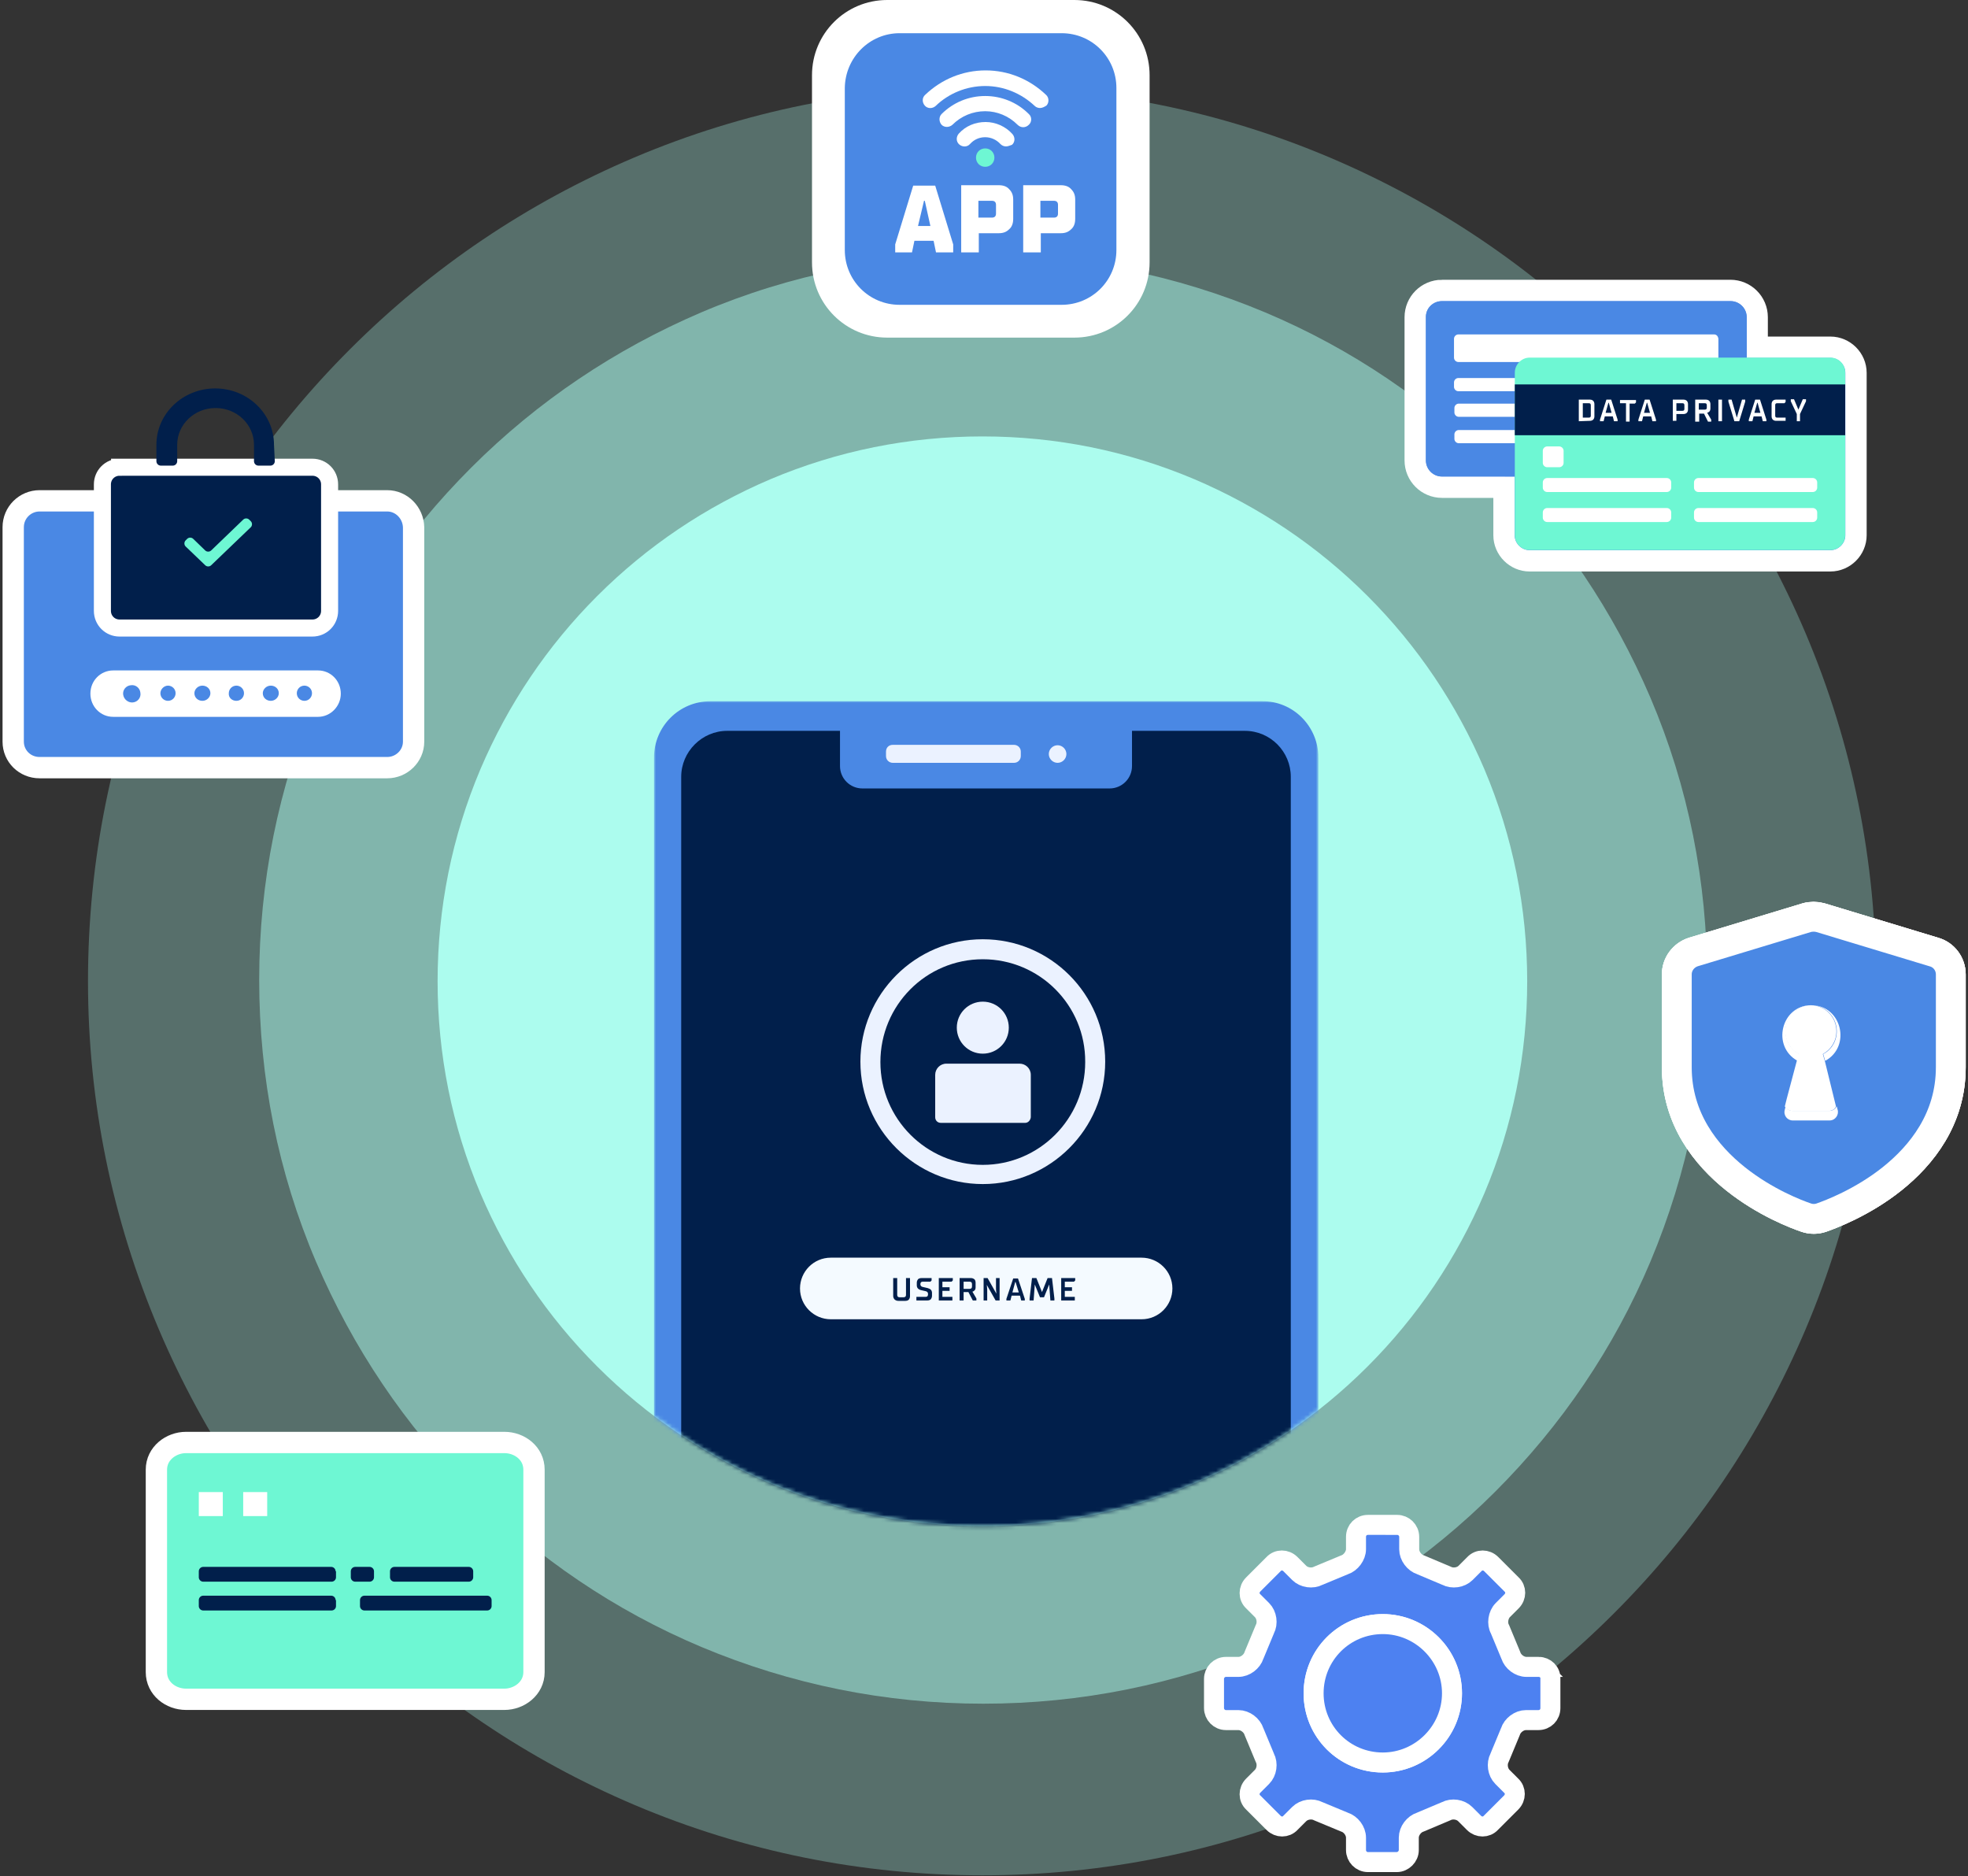 <?xml version="1.0" encoding="UTF-8"?>
<svg xmlns="http://www.w3.org/2000/svg" xml:space="preserve" id="Layer_1" x="0" y="0" style="enable-background:new 0 0 492 469" version="1.1" viewBox="0 0 492 469">
  <rect x="0" y="0" width="492" height="469" fill="#333333" stroke="none"/>
  <style>.st5{fill:#011f4b}.st6{fill:#fff}.st7{stroke:#fff;stroke-width:5.328}.st7,.st8{fill:#4a88e4}.st9{fill:#bbcbff}.st10{fill:#6ef7d3}.st14{fill:#ebf2ff}.st16,.st18{fill:#011f4b;stroke:#fff;stroke-width:7.459}.st18{fill:#4d81f1;stroke-width:5;stroke-miterlimit:10}</style>
  <path d="M245.6 468.8c-30.1 0-59.4-5.9-87-17.6-26.6-11.3-50.5-27.4-71-47.9s-36.6-44.4-47.9-71C28 304.7 22 275.4 22 245.3s5.9-59.4 17.6-87c11.3-26.6 27.4-50.5 47.9-71s44.4-36.6 71-47.9c27.6-11.7 56.9-17.6 87-17.6s59.4 5.9 87 17.6c26.6 11.3 50.5 27.4 71 47.9s36.6 44.4 47.9 71c11.7 27.6 17.6 56.9 17.6 87s-5.9 59.4-17.6 87c-11.3 26.6-27.4 50.5-47.9 71s-44.4 36.6-71 47.9c-27.5 11.7-56.8 17.6-86.9 17.6z" style="opacity:.3;fill:#acfcee;enable-background:new"></path>
  <path d="M245.8 425.9c-24.4 0-48.1-4.8-70.5-14.2-21.6-9.1-40.9-22.2-57.5-38.8-16.6-16.6-29.6-36-38.8-57.5-9.5-22.3-14.2-46-14.2-70.5 0-24.4 4.8-48.1 14.2-70.5 9.1-21.6 22.2-40.9 38.8-57.5 16.6-16.6 36-29.6 57.5-38.8 22.3-9.5 46.1-14.2 70.5-14.2s48.1 4.8 70.5 14.2c21.6 9.1 40.9 22.2 57.5 38.8 16.6 16.6 29.6 36 38.8 57.5 9.5 22.3 14.2 46 14.2 70.5 0 24.4-4.8 48.1-14.2 70.5-9.1 21.6-22.2 40.9-38.8 57.5-16.6 16.6-36 29.6-57.5 38.8-22.4 9.4-46.1 14.2-70.5 14.2z" style="opacity:.5;fill:#acfcee;enable-background:new"></path>
  <path d="M245.6 381.5c-18.4 0-36.2-3.6-53-10.7-16.2-6.9-30.8-16.7-43.3-29.2-12.5-12.5-22.3-27.1-29.2-43.3-7.1-16.8-10.7-34.7-10.7-53s3.6-36.2 10.7-53c6.9-16.2 16.7-30.8 29.2-43.3 12.5-12.5 27.1-22.3 43.3-29.2 16.8-7.1 34.7-10.7 53-10.7 18.4 0 36.2 3.6 53 10.7 16.2 6.9 30.8 16.7 43.3 29.2 12.5 12.5 22.3 27.1 29.2 43.3 7.1 16.8 10.7 34.7 10.7 53s-3.6 36.2-10.7 53c-6.9 16.2-16.7 30.8-29.2 43.3-12.5 12.5-27.1 22.3-43.3 29.2-16.8 7.1-34.7 10.7-53 10.7z" style="fill:#acfcee"></path>
  <circle cx="346.9" cy="422.7" r="13.9" style="fill:none;stroke:#6ef7d3;stroke-width:4.262"></circle>
  <path d="M126.1 360.6H46.5c-3.7 0-7.4 2.7-7.4 6.8V418c0 4.1 3.6 6.8 7.4 6.8h79.6c3.7 0 7.4-2.7 7.4-6.8v-50.6c0-4.1-3.6-6.8-7.4-6.8z" style="fill:#6ef7d3;stroke:#fff;stroke-width:5.328"></path>
  <path d="M83.9 392.8c0-.6-.5-1.1-1.1-1.1h-32c-.6 0-1.1.5-1.1 1.1v1.5c0 .6.5 1.1 1.1 1.1h32.1c.6 0 1.1-.5 1.1-1.1v-1.5zM93.5 392.8c0-.6-.5-1.1-1.1-1.1h-3.6c-.6 0-1.1.5-1.1 1.1v1.5c0 .6.5 1.1 1.1 1.1h3.6c.6 0 1.1-.5 1.1-1.1v-1.5zM118.3 392.8c0-.6-.5-1.1-1.1-1.1H98.6c-.6 0-1.1.5-1.1 1.1v1.5c0 .6.5 1.1 1.1 1.1h18.6c.6 0 1.1-.5 1.1-1.1v-1.5zM83.9 400c0-.6-.5-1.1-1.1-1.1h-32c-.6 0-1.1.5-1.1 1.1v1.5c0 .6.5 1.1 1.1 1.1h32.1c.6 0 1.1-.5 1.1-1.1V400zM122.9 400c0-.6-.5-1.1-1.1-1.1H91.1c-.6 0-1.1.5-1.1 1.1v1.5c0 .6.5 1.1 1.1 1.1h30.7c.6 0 1.1-.5 1.1-1.1V400z" class="st5"></path>
  <path d="M55.7 373h-6v6h6v-6zM66.8 373h-6v6h6v-6z" class="st6"></path>
  <path d="M360.5 72.6c-3.7 0-6.7 3-6.7 6.7v35.8c0 3.7 3 6.7 6.7 6.7H376v12c0 3.5 2.9 6.4 6.4 6.4h75.2c3.5 0 6.4-2.9 6.4-6.4V93.2c0-3.5-2.9-6.4-6.4-6.4h-18.3v-7.5c0-3.7-3-6.7-6.7-6.7h-72.1z" class="st7"></path>
  <path d="M360.5 75.3h72.2c2.2 0 4 1.8 4 4v35.8c0 2.2-1.8 4-4 4h-72.2c-2.2 0-4-1.8-4-4V79.3c-.1-2.2 1.7-4 4-4z" class="st8"></path>
  <path d="M428.5 83.6h-63.9c-.6 0-1.1.5-1.1 1.1v4.7c0 .6.5 1.1 1.1 1.1h63.9c.6 0 1.1-.5 1.1-1.1v-4.7c-.1-.7-.5-1.1-1.1-1.1zM393.4 100.9h-28.7c-.6 0-1.1.5-1.1 1.1v1.1c0 .6.5 1.1 1.1 1.1h28.7c.6 0 1.1-.5 1.1-1.1V102c-.1-.6-.6-1.1-1.1-1.1z" class="st6"></path>
  <path d="M403.1 100.9h-5.2v3.3h5.2v-3.3zM425.4 100.9h-18.7v3.3h18.7v-3.3z" class="st9"></path>
  <path d="M393.4 107.5h-28.7c-.6 0-1.1.5-1.1 1.1v1.1c0 .6.5 1.1 1.1 1.1h28.7c.6 0 1.1-.5 1.1-1.1v-1.1c-.1-.7-.6-1.1-1.1-1.1z" class="st6"></path>
  <path d="M429.6 107.5H400v3.3h29.6v-3.3z" class="st9"></path>
  <path d="M387.9 94.5h-23.3c-.6 0-1.1.5-1.1 1.1v1.1c0 .6.5 1.1 1.1 1.1h23.3c.6 0 1.1-.5 1.1-1.1v-1.1c0-.6-.5-1.1-1.1-1.1z" class="st6"></path>
  <path d="M425.4 94.5h-31.7v3.3h31.7v-3.3z" class="st9"></path>
  <path d="M382.4 89.4h75.2c2.1 0 3.7 1.7 3.7 3.7v40.7c0 2.1-1.7 3.7-3.7 3.7h-75.2c-2.1 0-3.7-1.7-3.7-3.7V93.2c0-2.1 1.7-3.8 3.7-3.8z" class="st10"></path>
  <path d="M461.3 96.1h-82.6v12.7h82.6V96.1z" class="st5"></path>
  <path d="M416.7 127h-29.9c-.6 0-1.1.5-1.1 1.1v1.3c0 .6.5 1.1 1.1 1.1h29.9c.6 0 1.1-.5 1.1-1.1v-1.3c0-.6-.5-1.1-1.1-1.1zM453.2 127h-28.6c-.6 0-1.1.5-1.1 1.1v1.3c0 .6.5 1.1 1.1 1.1h28.6c.6 0 1.1-.5 1.1-1.1v-1.3c0-.6-.5-1.1-1.1-1.1zM416.7 119.5h-29.9c-.6 0-1.1.5-1.1 1.1v1.3c0 .6.5 1.1 1.1 1.1h29.9c.6 0 1.1-.5 1.1-1.1v-1.3c0-.6-.5-1.1-1.1-1.1zM453.2 119.5h-28.6c-.6 0-1.1.5-1.1 1.1v1.3c0 .6.5 1.1 1.1 1.1h28.6c.6 0 1.1-.5 1.1-1.1v-1.3c0-.6-.5-1.1-1.1-1.1zM389.8 111.6h-3c-.6 0-1.1.5-1.1 1.1v3c0 .6.5 1.1 1.1 1.1h3c.6 0 1.1-.5 1.1-1.1v-3c0-.6-.5-1.1-1.1-1.1zM394.7 105.3v-5.4h2.8c.3 0 .6.1.8.3.2.2.3.5.3.8v3.1c0 .3-.1.6-.3.8-.2.2-.5.3-.8.3l-2.8.1zm1-.9h1.5c.4 0 .5-.2.5-.5v-2.6c0-.4-.2-.5-.5-.5h-1.5v3.6zM400 105.3v-.4l1.6-5h1.2l1.6 5v.4h-.9l-.3-1.2h-2l-.3 1.2h-.9zm1.4-2.1h1.5l-.7-2.5h-.1l-.7 2.5zM406.5 105.3v-4.5H405v-.8h4v.6l-.3.3h-1.3v4.5h-.9zM409.6 105.3v-.4l1.6-5h1.2l1.6 5v.4h-.9l-.3-1.2h-2l-.3 1.2h-.9zm1.4-2.1h1.5l-.7-2.5h-.1l-.7 2.5zM418.2 105.3v-5.4h2.7c.3 0 .6.1.8.3.2.2.3.5.3.8v1.4c0 .3-.1.6-.3.8-.2.2-.5.3-.8.3h-1.8v1.7h-.9zm.9-2.6h1.5c.4 0 .5-.2.5-.5v-.9c0-.4-.2-.5-.5-.5h-1.5v1.9zM423.8 105.3v-5.4h2.7c.3 0 .6.1.8.3s.3.5.3.8v1.1c0 .4-.1.7-.4.9-.1.1-.3.1-.4.2l1 1.7v.5h-.8l-1-2h-1.2v2h-1zm.9-2.9h1.5c.4 0 .5-.2.5-.5v-.6c0-.4-.2-.5-.5-.5h-1.5v1.6zM429.6 105.3v-5.4h.9v5.4h-.9zM433.6 105.3l-1.5-4.9v-.5h.8l1.3 4.5 1.3-4.5h.8v.5l-1.5 4.9h-1.2zM437.2 105.3v-.4l1.6-5h1.2l1.6 5v.4h-.9l-.3-1.2h-2l-.3 1.2h-.9zm1.4-2.1h1.5l-.7-2.5h-.1l-.7 2.5zM442.9 104.1V101c0-.3.1-.6.3-.8.2-.2.5-.3.8-.3h2.4v.6l-.3.3h-1.8c-.4 0-.5.2-.5.5v2.6c0 .4.2.5.5.5h2.1v.8H444c-.3 0-.6-.1-.8-.3-.2-.2-.3-.5-.3-.8zM449.2 105.3v-1.8l-1.5-3.2v-.5h.8l1.1 2.6 1.1-2.6h.8v.5l-1.5 3.2v1.8h-.8zM221.8 0h46.8c10.4 0 18.8 8.4 18.8 18.8v46.8c0 10.4-8.4 18.8-18.8 18.8h-46.8c-10.4 0-18.8-8.4-18.8-18.8V18.8C203 8.4 211.4 0 221.8 0z" class="st6"></path>
  <path d="M224.9 8.3h40.5c7.6 0 13.7 6.1 13.7 13.7v40.5c0 7.6-6.1 13.7-13.7 13.7h-40.5c-7.6 0-13.7-6.1-13.7-13.7V22c.1-7.6 6.2-13.7 13.7-13.7z" class="st8"></path>
  <path d="M223.8 63.1v-2l4.5-14.7h5.5l4.5 14.7v2H234l-.6-2.9h-4.8l-.6 2.9h-4.2zm5.7-6.6h3.1l-1.4-6.3h-.2l-1.5 6.3zM240.3 63.1V46.3h9.4c1.1 0 2 .3 2.6 1 .7.7 1 1.5 1 2.6v4.8c0 1.1-.3 2-1 2.6-.7.7-1.5 1-2.6 1h-5v4.8h-4.4zm4.3-8.7h3.4c.6 0 1-.3 1-1v-2.2c0-.6-.3-1-1-1h-3.4v4.2zM255.8 63.1V46.3h9.4c1.1 0 2 .3 2.6 1 .7.7 1 1.5 1 2.6v4.8c0 1.1-.3 2-1 2.6-.7.7-1.5 1-2.6 1h-5v4.8h-4.4zm4.3-8.7h3.4c.6 0 1-.3 1-1v-2.2c0-.6-.3-1-1-1h-3.4v4.2zM251.5 36.6c-.5 0-1-.2-1.4-.6-1-1.1-2.4-1.7-3.8-1.7-1.5 0-2.8.6-3.8 1.7-.7.8-1.9.8-2.7.1-.8-.7-.8-1.9-.1-2.7 1.7-1.9 4.1-2.9 6.7-2.9 2.5 0 5 1.1 6.7 3 .7.8.7 2-.1 2.7-.6.2-1 .4-1.5.4z" class="st6"></path>
  <path d="M255.8 31.8c-.5 0-1-.2-1.4-.6-2.2-2.2-5.1-3.4-8.1-3.4-3.1 0-6 1.2-8.2 3.4-.8.7-2 .7-2.7 0-.7-.8-.7-2 0-2.7 2.9-2.9 6.8-4.5 10.9-4.5 4.1 0 8 1.6 10.9 4.5.8.7.8 2 0 2.7-.4.4-.9.6-1.4.6z" class="st6"></path>
  <path d="M260 27c-.5 0-1-.2-1.3-.5-3.4-3.2-7.8-5-12.4-5s-9.1 1.8-12.4 5c-.8.7-2 .7-2.7-.1-.7-.8-.7-2 .1-2.7 4.1-3.9 9.4-6.1 15.1-6.1s11 2.2 15.1 6.1c.8.7.8 2 .1 2.7-.5.3-1 .6-1.6.6z" class="st6"></path>
  <path d="M246.3 41.7c1.3 0 2.3-1 2.3-2.3 0-1.3-1-2.3-2.3-2.3-1.3 0-2.3 1-2.3 2.3 0 1.3 1 2.3 2.3 2.3z" class="st10"></path>
  <path d="M96.8 125.2H9.9c-3.6 0-6.6 2.9-6.6 6.6v53.6c0 3.6 2.9 6.5 6.6 6.5h86.9c3.6 0 6.6-2.9 6.6-6.5v-53.6c-.1-3.6-3-6.6-6.6-6.6z" class="st7"></path>
  <path d="M29.9 116.8h48.2c2.4 0 4.3 1.9 4.3 4.3v31.6c0 2.4-1.9 4.3-4.3 4.3H29.9c-2.4 0-4.3-1.9-4.3-4.3v-31.6c0-2.4 1.9-4.3 4.3-4.3z" style="fill:#011f4b;stroke:#fff;stroke-width:4.262"></path>
  <path d="M28.3 167.6h51.2c3.2 0 5.7 2.6 5.7 5.8 0 3.2-2.6 5.8-5.7 5.8H28.3c-3.2 0-5.7-2.6-5.7-5.8 0-3.3 2.6-5.8 5.7-5.8z" class="st6"></path>
  <path d="M33.2 175.6c1.2-.1 2.1-1.2 1.9-2.4-.1-1.2-1.2-2.1-2.4-1.9-1.2.1-2.1 1.2-1.9 2.4.2 1.2 1.3 2 2.4 1.9zM42 175.2c1.1 0 1.9-.9 1.9-1.9 0-1.1-.9-1.9-1.9-1.9s-1.9.9-1.9 1.9c0 1.1.9 1.9 1.9 1.9zM50.6 175.2c1.1 0 2-.9 2-1.9 0-1.1-.9-1.9-2-1.9s-2 .9-2 1.9c0 1.1.9 1.9 2 1.9zM59.1 175.2c1.1 0 1.9-.9 1.9-1.9 0-1.1-.9-1.9-1.9-1.9-1.1 0-1.9.9-1.9 1.9-.1 1.1.8 1.9 1.9 1.9zM67.7 175.2c1.1 0 2-.9 2-1.9 0-1.1-.9-1.9-2-1.9s-2 .9-2 1.9c0 1.1.9 1.9 2 1.9zM76.1 175.2c1.1 0 1.9-.9 1.9-1.9 0-1.1-.9-1.9-1.9-1.9-1.1 0-1.9.9-1.9 1.9 0 1.1.9 1.9 1.9 1.9z" class="st8"></path>
  <path d="M68.7 115.3c0 .6-.5 1.1-1.1 1.1h-3c-.6 0-1.1-.5-1.1-1.1v-4.1c0-5.1-4.3-9.2-9.6-9.2s-9.6 4.1-9.6 9.2v4.1c0 .6-.5 1.1-1.1 1.1h-3c-.6 0-1.1-.5-1.1-1.1v-4.1c0-7.8 6.6-14.1 14.7-14.1s14.7 6.3 14.7 14.1l.2 4.1z" class="st5"></path>
  <path d="M62.3 129.9c-.4-.4-1.1-.4-1.5 0l-8 7.7c-.4.4-1.1.4-1.5 0l-3-2.9c-.4-.4-1.1-.4-1.5 0l-.4.4c-.4.4-.4 1.1 0 1.5l4.9 4.7c.4.4 1.1.4 1.5 0l9.9-9.5c.4-.4.4-1.1 0-1.5l-.4-.4z" class="st10"></path>
  <defs>
    <filter id="Adobe_OpacityMaskFilter" width="166.1" height="298" x="163.5" y="175.2">
      <feColorMatrix values="1 0 0 0 0 0 1 0 0 0 0 0 1 0 0 0 0 0 1 0"></feColorMatrix>
    </filter>
  </defs>
  <mask id="mask0_7884_7353_00000054959986656436383820000014416312141697054105_" width="166.1" height="298" x="163.5" y="175.2" maskUnits="userSpaceOnUse">
    <path d="M245.6 381.5c-18.4 0-36.2-3.6-53-10.7-16.2-6.9-30.8-16.7-43.3-29.2-12.5-12.5-22.3-27.1-29.2-43.3-7.1-16.8-10.7-34.7-10.7-53s3.6-36.2 10.7-53c6.9-16.2 16.7-30.8 29.2-43.3 12.5-12.5 27.1-22.3 43.3-29.2 16.8-7.1 34.7-10.7 53-10.7s36.2 3.6 53 10.7c16.2 6.9 30.8 16.7 43.3 29.2 12.5 12.5 22.3 27.1 29.2 43.3 7.1 16.8 10.7 34.7 10.7 53s-3.6 36.2-10.7 53c-6.9 16.2-16.7 30.8-29.2 43.3-12.5 12.5-27.1 22.3-43.3 29.2-16.8 7.1-34.7 10.7-53 10.7z" style="fill:#6ef7d3;filter:url(#Adobe_OpacityMaskFilter)"></path>
  </mask>
  <g style="mask:url(#mask0_7884_7353_00000054959986656436383820000014416312141697054105_)">
    <path d="M329.6 189.4v269.7c0 7.8-6.3 14.1-14.1 14.1H177.6c-7.8 0-14.1-6.3-14.1-14.1V189.4c0-7.8 6.3-14.1 14.1-14.1h137.9c7.8-.1 14.1 6.3 14.1 14.1z" class="st8"></path>
    <path d="M223.2 186.2h30.3c.9 0 1.7.7 1.7 1.7v1.1c0 .9-.7 1.7-1.7 1.7h-30.3c-.9 0-1.7-.7-1.7-1.7v-1.1c0-1 .7-1.7 1.7-1.7zM264.4 190.7c1.2 0 2.2-1 2.2-2.2 0-1.2-1-2.2-2.2-2.2-1.2 0-2.2 1-2.2 2.2 0 1.2 1 2.2 2.2 2.2z" class="st14"></path>
    <path d="M311.2 182.7H283v8.8c0 3.1-2.5 5.6-5.6 5.6h-61.8c-3.1 0-5.6-2.5-5.6-5.6v-8.8h-28.2c-6.3 0-11.5 5.2-11.5 11.5v260c0 6.3 5.2 11.5 11.5 11.5h129.4c6.3 0 11.5-5.2 11.5-11.5v-260c0-6.3-5.1-11.5-11.5-11.5z" class="st5"></path>
    <path d="M207.7 314.4h77.7c4.2 0 7.7 3.4 7.7 7.7 0 4.2-3.4 7.7-7.7 7.7h-77.7c-4.2 0-7.7-3.4-7.7-7.7 0-4.2 3.4-7.7 7.7-7.7z" style="fill:#f4faff"></path>
    <path d="M245.7 296c-16.8 0-30.6-13.7-30.6-30.6 0-16.8 13.7-30.6 30.6-30.6s30.6 13.7 30.6 30.6c0 16.9-13.8 30.6-30.6 30.6zm0-56.2c-14.2 0-25.6 11.5-25.6 25.7s11.5 25.7 25.6 25.7 25.6-11.5 25.6-25.7c.1-14.2-11.4-25.7-25.6-25.7z" class="st14"></path>
    <path d="M245.7 263.4c3.6 0 6.5-2.9 6.5-6.5s-2.9-6.5-6.5-6.5-6.5 2.9-6.5 6.5 2.9 6.5 6.5 6.5zM256.3 280.7h-21.1c-.8 0-1.4-.6-1.4-1.4v-10.6c0-1.5 1.2-2.8 2.8-2.8h18.3c1.5 0 2.8 1.2 2.8 2.8v10.6c-.1.8-.7 1.4-1.4 1.4z" class="st14"></path>
    <path d="M223.3 324v-4.5h1v4.2c0 .4.2.6.6.6h1c.4 0 .6-.2.6-.6v-4.2h1v4.5c0 .4-.1.6-.3.9-.2.2-.5.3-.9.3h-1.7c-.4 0-.6-.1-.9-.3-.2-.2-.4-.5-.4-.9zM229.1 325.1v-.9h2.3c.4 0 .6-.2.6-.6v-.2c0-.3-.2-.5-.5-.6l-1.3-.3c-.7-.2-1-.6-1-1.2v-.6c0-.4.1-.6.3-.9.2-.2.5-.3.9-.3h2.5v.6l-.3.3h-1.9c-.4 0-.6.2-.6.6v.1c0 .3.2.5.5.6l1.3.3c.3.1.6.2.8.4.2.2.3.5.3.8v.7c0 .4-.1.6-.3.9-.2.2-.5.3-.9.3h-2.7zM234.7 325.1v-5.6h3.5v.6l-.3.3h-2.3v1.4h1.8v.9h-1.8v1.5h2.5v.9h-3.4zM239.9 325.1v-5.6h2.8c.4 0 .6.1.9.3.2.2.3.5.3.9v1.1c0 .4-.1.7-.4.9-.1.1-.3.2-.4.2l1 1.7v.5h-.9l-1.1-2.1h-1.2v2.1h-1zm1-2.9h1.5c.4 0 .6-.2.6-.6v-.6c0-.4-.2-.6-.6-.6h-1.5v1.8zM245.9 325.1v-5.6h1l2.2 3.9-.1-1.1v-2.8h.9v5.6h-1l-2.2-3.9.1 1.1v2.8h-.9zM251.6 325.1v-.4l1.7-5.1h1.2l1.7 5.1v.4h-.9l-.3-1.2h-2.1l-.3 1.2h-1zm1.5-2h1.6l-.8-2.6h-.1l-.7 2.6zM257.4 325.1v-.5l.6-5.1h1.1l1.4 3.5 1.4-3.5h1.1l.6 5.1v.5h-1l-.3-4-1.3 3.2h-1l-1.3-3.2-.3 4h-1zM265.3 325.1v-5.6h3.5v.6l-.3.3h-2.3v1.4h1.8v.9h-1.8v1.5h2.5v.9h-3.4z" class="st5"></path>
  </g>
  <path d="M419.2 243.6v23.2c0 12.9 7.3 22 14.7 27.9 7.4 5.9 15.3 8.9 17.7 9.7 1.2.4 2.5.4 3.7 0 2.3-.8 10.3-3.8 17.7-9.7 7.4-5.9 14.7-15 14.7-27.9v-23.2c0-2.6-1.7-4.9-4.2-5.6l-28.4-8.6c-1.1-.3-2.3-.3-3.4 0l-28.4 8.6c-2.4.8-4.1 3-4.1 5.6z" class="st16"></path>
  <path d="M419.2 243.6v23.2c0 12.9 7.3 22 14.7 27.9 7.4 5.9 15.3 8.9 17.7 9.7 1.2.4 2.5.4 3.7 0 2.3-.8 10.3-3.8 17.7-9.7 7.4-5.9 14.7-15 14.7-27.9v-23.2c0-2.6-1.7-4.9-4.2-5.6l-28.4-8.6c-1.1-.3-2.3-.3-3.4 0l-28.4 8.6c-2.4.8-4.1 3-4.1 5.6z" class="st16"></path>
  <path d="M419.2 243.6v23.2c0 12.9 7.3 22 14.7 27.9 7.4 5.9 15.3 8.9 17.7 9.7 1.2.4 2.5.4 3.7 0 2.3-.8 10.3-3.8 17.7-9.7 7.4-5.9 14.7-15 14.7-27.9v-23.2c0-2.6-1.7-4.9-4.2-5.6l-28.4-8.6c-1.1-.3-2.3-.3-3.4 0l-28.4 8.6c-2.4.8-4.1 3-4.1 5.6z" style="fill:#4a88e4;stroke:#fff;stroke-width:7.459"></path>
  <path d="m456.2 265.2-.5-1.7c2-1.1 3.4-3.2 3.4-5.7 0-3.6-2.9-6.5-6.4-6.5-3.5 0-6.4 2.9-6.4 6.5 0 2.5 1.4 4.7 3.4 5.7l-.5 1.7-2.5 9.4-.5 2c.4.6 1 1.1 1.8 1.1h9.2c.8 0 1.5-.4 1.8-1.1l-2.8-11.4z" class="st6"></path>
  <path d="M459.2 257.8c0 2.5-1.4 4.7-3.4 5.7l.5 1.7c6.6-3.6 4.1-13.9-3.4-13.9 3.4 0 6.3 2.9 6.3 6.5zM446.4 257.8c0-3.6 2.9-6.5 6.4-6.5-7.5 0-10 10.3-3.4 13.9l.5-1.7c-2.1-1-3.5-3.2-3.5-5.7zM459.2 276.6c-.4.6-1 1.1-1.8 1.1h-9.2c-.8 0-1.5-.4-1.8-1.1l-.2.8c-.4 1.4.6 2.7 2 2.7h9.2c1.4 0 2.4-1.4 2-2.7l-.2-.8z" class="st6"></path>
  <path d="M384.7 416.7h-3.1c-1.7 0-3.4-1.3-3.9-2.9l-2.7-6.5c-.8-1.4-.5-3.6.7-4.8l2.2-2.2c1.2-1.2 1.2-3.1 0-4.2l-5.1-5.1c-1.2-1.2-3.1-1.2-4.2 0l-2.2 2.2c-1.2 1.2-3.3 1.5-4.8.7l-6.4-2.7c-1.6-.5-2.9-2.2-2.9-3.9v-3.1c0-1.7-1.4-3-3-3H342c-1.7 0-3 1.3-3 3v3.1c0 1.6-1.3 3.4-2.9 3.9l-6.5 2.7c-1.5.8-3.6.5-4.8-.7l-2.2-2.2c-1.2-1.2-3.1-1.2-4.2 0l-5.1 5.1c-1.2 1.2-1.2 3.1 0 4.2l2.2 2.2c1.2 1.2 1.5 3.3.7 4.8l-2.7 6.5c-.5 1.6-2.2 2.9-3.9 2.9h-3.1c-1.7 0-3 1.4-3 3v7.3c0 1.6 1.3 3 3 3h3.1c1.7 0 3.4 1.3 3.9 2.9l2.7 6.5c.8 1.5.5 3.6-.7 4.8l-2.2 2.2c-1.2 1.2-1.2 3.1 0 4.2l5.1 5.1c1.2 1.2 3.1 1.2 4.2 0l2.2-2.2c1.2-1.2 3.3-1.5 4.8-.7l6.5 2.7c1.6.5 2.9 2.2 2.9 3.9v3.1c0 1.6 1.3 3 3 3h7.2c1.6 0 3-1.4 3-3v-3.1c0-1.7 1.3-3.4 2.9-3.9l6.4-2.7c1.5-.8 3.6-.5 4.8.7l2.2 2.2c1.2 1.2 3.1 1.2 4.2 0l5.1-5.1c1.2-1.2 1.2-3.1 0-4.2l-2.2-2.2c-1.2-1.2-1.5-3.3-.7-4.8l2.7-6.5c.5-1.6 2.2-2.9 3.9-2.9h3.1c1.7 0 3-1.3 3-3v-7.3c.1-1.7-1.3-3-2.9-3zm-39 23.9c-9.6 0-17.3-7.7-17.3-17.3s7.7-17.3 17.3-17.3c9.5 0 17.3 7.7 17.3 17.3s-7.8 17.3-17.3 17.3z" class="st18"></path>
  <path d="M363 423.3c0 9.5-7.8 17.3-17.3 17.3-9.6 0-17.3-7.7-17.3-17.3s7.7-17.3 17.3-17.3c9.5 0 17.3 7.8 17.3 17.3z" class="st18"></path>
</svg>
